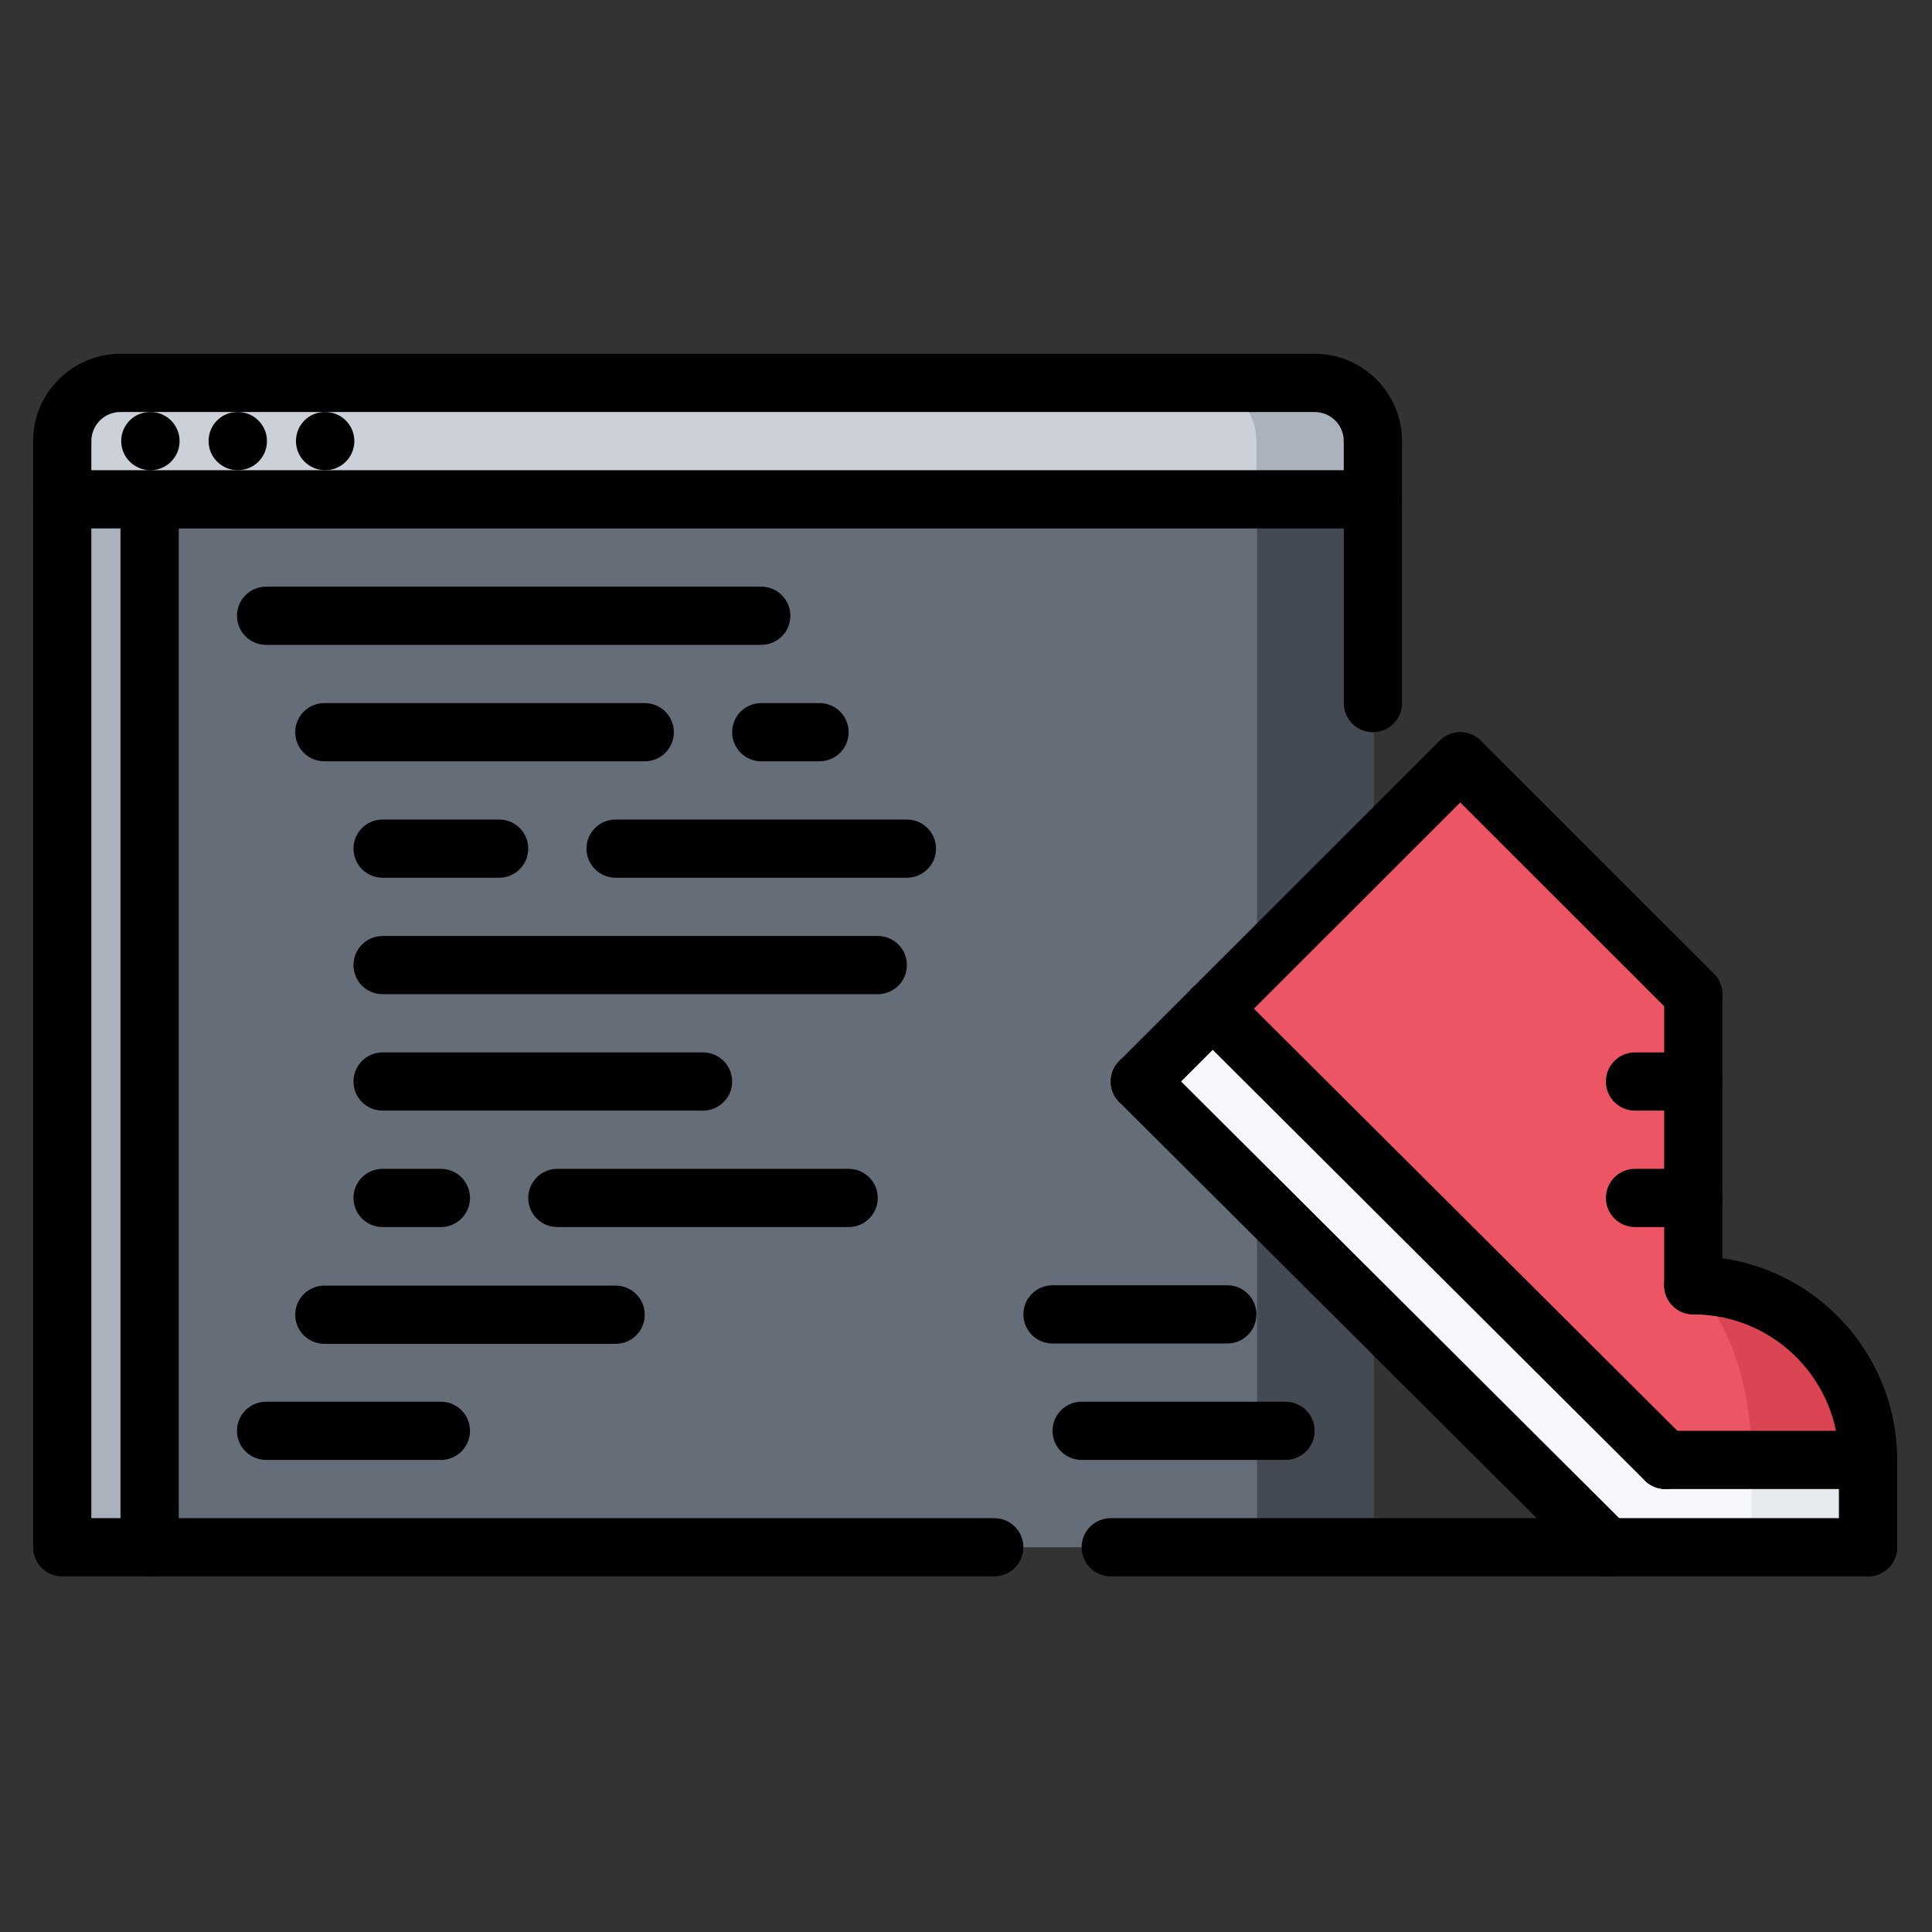 <svg xmlns="http://www.w3.org/2000/svg" xmlns:xlink="http://www.w3.org/1999/xlink" width="512" viewBox="0 0 384 384" height="512" preserveAspectRatio="xMidYMid meet"><rect x="0" y="0" width="384" height="384" fill="#333333" stroke="none"/><defs><clipPath id="f1cd6f8e60"><path d="M 6.578 93 L 279 93 L 279 313.316 L 6.578 313.316 Z M 6.578 93 " clip-rule="nonzero"></path></clipPath><clipPath id="3007a88bf2"><path d="M 6.578 70.316 L 30 70.316 L 30 94 L 6.578 94 Z M 6.578 70.316 " clip-rule="nonzero"></path></clipPath><clipPath id="4193823ace"><path d="M 6.578 81 L 19 81 L 19 106 L 6.578 106 Z M 6.578 81 " clip-rule="nonzero"></path></clipPath><clipPath id="c85ed2c601"><path d="M 255 70.316 L 279 70.316 L 279 94 L 255 94 Z M 255 70.316 " clip-rule="nonzero"></path></clipPath><clipPath id="60e2245e1b"><path d="M 18 70.316 L 268 70.316 L 268 82 L 18 82 Z M 18 70.316 " clip-rule="nonzero"></path></clipPath><clipPath id="7836acd58c"><path d="M 23 93 L 36 93 L 36 313.316 L 23 313.316 Z M 23 93 " clip-rule="nonzero"></path></clipPath><clipPath id="e41c66935c"><path d="M 313 301 L 377.078 301 L 377.078 313.316 L 313 313.316 Z M 313 301 " clip-rule="nonzero"></path></clipPath><clipPath id="40e7516807"><path d="M 220 209 L 326 209 L 326 313.316 L 220 313.316 Z M 220 209 " clip-rule="nonzero"></path></clipPath><clipPath id="69c8569c00"><path d="M 325 284 L 377.078 284 L 377.078 296 L 325 296 Z M 325 284 " clip-rule="nonzero"></path></clipPath><clipPath id="d385f60309"><path d="M 365 284 L 377.078 284 L 377.078 313.316 L 365 313.316 Z M 365 284 " clip-rule="nonzero"></path></clipPath><clipPath id="0a9a759ae8"><path d="M 330 249 L 377.078 249 L 377.078 296 L 330 296 Z M 330 249 " clip-rule="nonzero"></path></clipPath><clipPath id="fef70b5dc5"><path d="M 214 301 L 326 301 L 326 313.316 L 214 313.316 Z M 214 301 " clip-rule="nonzero"></path></clipPath></defs><path fill="#656d78" d="M 29.734 99.246 L 272.988 99.246 L 272.988 307.531 L 29.734 307.531 Z M 29.734 99.246 " fill-opacity="1" fill-rule="nonzero"></path><path fill="#434a54" d="M 249.832 99.246 L 272.988 99.246 L 272.988 307.531 L 249.832 307.531 Z M 249.832 99.246 " fill-opacity="1" fill-rule="nonzero"></path><path fill="#f5f7fa" d="M 371.289 290.172 L 371.289 307.531 L 319.418 307.531 L 226.562 214.957 L 241.035 200.496 L 330.996 290.172 Z M 371.289 290.172 " fill-opacity="1" fill-rule="nonzero"></path><path fill="#ed5565" d="M 336.555 255.457 C 355.773 255.457 371.289 270.965 371.289 290.172 L 330.996 290.172 L 241.035 200.496 L 290.242 151.316 L 336.555 197.602 Z M 336.555 255.457 " fill-opacity="1" fill-rule="nonzero"></path><path fill="#f5f7fa" d="M 371.289 290.172 L 371.289 307.531 L 319.418 307.531 L 226.562 214.957 L 241.035 200.496 L 330.996 290.172 Z M 371.289 290.172 " fill-opacity="1" fill-rule="nonzero"></path><path fill="#e6e9ed" d="M 348.133 290.172 L 371.289 290.172 L 371.289 307.531 L 348.133 307.531 Z M 348.133 290.172 " fill-opacity="1" fill-rule="nonzero"></path><path fill="#da4453" d="M 336.555 255.457 C 336.555 255.457 348.133 265.707 348.133 290.172 L 371.289 290.172 C 371.289 270.965 355.773 255.457 336.555 255.457 Z M 336.555 255.457 " fill-opacity="1" fill-rule="nonzero"></path><path fill="#ccd1d9" d="M 272.875 87.672 L 272.875 99.246 L 12.367 99.246 L 12.367 87.672 C 12.367 81.25 17.52 76.102 23.945 76.102 L 261.297 76.102 C 267.723 76.102 272.875 81.25 272.875 87.672 Z M 272.875 87.672 " fill-opacity="1" fill-rule="nonzero"></path><path fill="#aab2bd" d="M 261.297 76.102 L 238.141 76.102 C 244.566 76.102 249.719 81.25 249.719 87.672 L 249.719 99.246 L 272.875 99.246 L 272.875 87.672 C 272.875 81.25 267.723 76.102 261.297 76.102 Z M 261.297 76.102 " fill-opacity="1" fill-rule="nonzero"></path><path fill="#aab2bd" d="M 12.367 99.246 L 29.734 99.246 L 29.734 307.531 L 12.367 307.531 Z M 12.367 99.246 " fill-opacity="1" fill-rule="nonzero"></path><path fill="#000000" d="M 29.906 93.457 C 26.707 93.457 24.09 90.871 24.09 87.672 C 24.09 84.473 26.648 81.887 29.844 81.887 L 29.906 81.887 C 33.102 81.887 35.695 84.473 35.695 87.672 C 35.695 90.871 33.102 93.457 29.906 93.457 Z M 29.906 93.457 " fill-opacity="1" fill-rule="nonzero"></path><path fill="#000000" d="M 47.273 93.457 C 44.074 93.457 41.457 90.871 41.457 87.672 C 41.457 84.473 44.016 81.887 47.211 81.887 L 47.273 81.887 C 50.469 81.887 53.062 84.473 53.062 87.672 C 53.062 90.871 50.469 93.457 47.273 93.457 Z M 47.273 93.457 " fill-opacity="1" fill-rule="nonzero"></path><path fill="#000000" d="M 64.641 93.457 C 61.441 93.457 58.824 90.871 58.824 87.672 C 58.824 84.473 61.383 81.887 64.578 81.887 L 64.641 81.887 C 67.836 81.887 70.43 84.473 70.43 87.672 C 70.43 90.871 67.836 93.457 64.641 93.457 Z M 64.641 93.457 " fill-opacity="1" fill-rule="nonzero"></path><g clip-path="url(#f1cd6f8e60)"><path fill="#000000" d="M 197.617 313.316 L 12.367 313.316 C 9.164 313.316 6.578 310.73 6.578 307.531 L 6.578 99.246 C 6.578 96.047 9.164 93.457 12.367 93.457 L 272.875 93.457 C 276.074 93.457 278.664 96.047 278.664 99.246 L 278.664 139.746 C 278.664 142.945 276.074 145.531 272.875 145.531 C 269.672 145.531 267.086 142.945 267.086 139.746 L 267.086 105.031 L 18.156 105.031 L 18.156 301.746 L 197.617 301.746 C 200.816 301.746 203.406 304.332 203.406 307.531 C 203.406 310.73 200.816 313.316 197.617 313.316 Z M 197.617 313.316 " fill-opacity="1" fill-rule="nonzero"></path></g><g clip-path="url(#3007a88bf2)"><path fill="#000000" d="M 12.367 93.457 C 9.164 93.457 6.578 90.871 6.578 87.672 C 6.578 78.105 14.371 70.316 23.945 70.316 C 27.145 70.316 29.734 72.902 29.734 76.102 C 29.734 79.301 27.145 81.887 23.945 81.887 C 20.75 81.887 18.156 84.48 18.156 87.672 C 18.156 90.871 15.566 93.457 12.367 93.457 Z M 12.367 93.457 " fill-opacity="1" fill-rule="nonzero"></path></g><g clip-path="url(#4193823ace)"><path fill="#000000" d="M 12.367 105.031 C 9.164 105.031 6.578 102.445 6.578 99.246 L 6.578 87.672 C 6.578 84.473 9.164 81.887 12.367 81.887 C 15.566 81.887 18.156 84.473 18.156 87.672 L 18.156 99.246 C 18.156 102.445 15.566 105.031 12.367 105.031 Z M 12.367 105.031 " fill-opacity="1" fill-rule="nonzero"></path></g><g clip-path="url(#c85ed2c601)"><path fill="#000000" d="M 272.875 93.457 C 269.672 93.457 267.086 90.871 267.086 87.672 C 267.086 84.48 264.492 81.887 261.297 81.887 C 258.094 81.887 255.508 79.301 255.508 76.102 C 255.508 72.902 258.094 70.316 261.297 70.316 C 270.871 70.316 278.664 78.105 278.664 87.672 C 278.664 90.871 276.074 93.457 272.875 93.457 Z M 272.875 93.457 " fill-opacity="1" fill-rule="nonzero"></path></g><path fill="#000000" d="M 272.875 105.031 C 269.672 105.031 267.086 102.445 267.086 99.246 L 267.086 87.672 C 267.086 84.473 269.672 81.887 272.875 81.887 C 276.074 81.887 278.664 84.473 278.664 87.672 L 278.664 99.246 C 278.664 102.445 276.074 105.031 272.875 105.031 Z M 272.875 105.031 " fill-opacity="1" fill-rule="nonzero"></path><g clip-path="url(#60e2245e1b)"><path fill="#000000" d="M 261.297 81.887 L 23.945 81.887 C 20.742 81.887 18.156 79.301 18.156 76.102 C 18.156 72.902 20.742 70.316 23.945 70.316 L 261.297 70.316 C 264.496 70.316 267.086 72.902 267.086 76.102 C 267.086 79.301 264.496 81.887 261.297 81.887 Z M 261.297 81.887 " fill-opacity="1" fill-rule="nonzero"></path></g><g clip-path="url(#7836acd58c)"><path fill="#000000" d="M 29.734 313.316 C 26.531 313.316 23.945 310.73 23.945 307.531 L 23.945 99.246 C 23.945 96.047 26.531 93.457 29.734 93.457 C 32.934 93.457 35.523 96.047 35.523 99.246 L 35.523 307.531 C 35.523 310.73 32.934 313.316 29.734 313.316 Z M 29.734 313.316 " fill-opacity="1" fill-rule="nonzero"></path></g><path fill="#000000" d="M 151.305 128.172 L 52.891 128.172 C 49.688 128.172 47.102 125.586 47.102 122.387 C 47.102 119.188 49.688 116.602 52.891 116.602 L 151.305 116.602 C 154.504 116.602 157.094 119.188 157.094 122.387 C 157.094 125.586 154.504 128.172 151.305 128.172 Z M 151.305 128.172 " fill-opacity="1" fill-rule="nonzero"></path><path fill="#000000" d="M 128.148 151.316 L 64.469 151.316 C 61.266 151.316 58.68 148.73 58.68 145.531 C 58.68 142.332 61.266 139.746 64.469 139.746 L 128.148 139.746 C 131.348 139.746 133.938 142.332 133.938 145.531 C 133.938 148.73 131.348 151.316 128.148 151.316 Z M 128.148 151.316 " fill-opacity="1" fill-rule="nonzero"></path><path fill="#000000" d="M 122.359 267.102 L 64.469 267.102 C 61.266 267.102 58.68 264.512 58.68 261.312 C 58.68 258.113 61.266 255.527 64.469 255.527 L 122.359 255.527 C 125.559 255.527 128.148 258.113 128.148 261.312 C 128.148 264.512 125.559 267.102 122.359 267.102 Z M 122.359 267.102 " fill-opacity="1" fill-rule="nonzero"></path><path fill="#000000" d="M 162.883 151.316 L 151.305 151.316 C 148.102 151.316 145.516 148.73 145.516 145.531 C 145.516 142.332 148.102 139.746 151.305 139.746 L 162.883 139.746 C 166.082 139.746 168.672 142.332 168.672 145.531 C 168.672 148.73 166.082 151.316 162.883 151.316 Z M 162.883 151.316 " fill-opacity="1" fill-rule="nonzero"></path><path fill="#000000" d="M 87.625 290.172 L 52.891 290.172 C 49.688 290.172 47.102 287.586 47.102 284.387 C 47.102 281.188 49.688 278.602 52.891 278.602 L 87.625 278.602 C 90.824 278.602 93.414 281.188 93.414 284.387 C 93.414 287.586 90.824 290.172 87.625 290.172 Z M 87.625 290.172 " fill-opacity="1" fill-rule="nonzero"></path><path fill="#000000" d="M 99.203 174.457 L 76.047 174.457 C 72.844 174.457 70.258 171.871 70.258 168.672 C 70.258 165.473 72.844 162.887 76.047 162.887 L 99.203 162.887 C 102.402 162.887 104.992 165.473 104.992 168.672 C 104.992 171.871 102.402 174.457 99.203 174.457 Z M 99.203 174.457 " fill-opacity="1" fill-rule="nonzero"></path><path fill="#000000" d="M 180.25 174.457 L 122.359 174.457 C 119.156 174.457 116.57 171.871 116.57 168.672 C 116.57 165.473 119.156 162.887 122.359 162.887 L 180.25 162.887 C 183.449 162.887 186.039 165.473 186.039 168.672 C 186.039 171.871 183.449 174.457 180.25 174.457 Z M 180.25 174.457 " fill-opacity="1" fill-rule="nonzero"></path><path fill="#000000" d="M 174.461 197.602 L 76.047 197.602 C 72.844 197.602 70.258 195.016 70.258 191.816 C 70.258 188.617 72.844 186.031 76.047 186.031 L 174.461 186.031 C 177.66 186.031 180.25 188.617 180.25 191.816 C 180.25 195.016 177.66 197.602 174.461 197.602 Z M 174.461 197.602 " fill-opacity="1" fill-rule="nonzero"></path><path fill="#000000" d="M 139.727 220.746 L 76.047 220.746 C 72.844 220.746 70.258 218.16 70.258 214.957 C 70.258 211.758 72.844 209.172 76.047 209.172 L 139.727 209.172 C 142.926 209.172 145.516 211.758 145.516 214.957 C 145.516 218.16 142.926 220.746 139.727 220.746 Z M 139.727 220.746 " fill-opacity="1" fill-rule="nonzero"></path><path fill="#000000" d="M 168.672 243.887 L 110.781 243.887 C 107.578 243.887 104.992 241.301 104.992 238.102 C 104.992 234.902 107.578 232.316 110.781 232.316 L 168.672 232.316 C 171.871 232.316 174.461 234.902 174.461 238.102 C 174.461 241.301 171.871 243.887 168.672 243.887 Z M 168.672 243.887 " fill-opacity="1" fill-rule="nonzero"></path><path fill="#000000" d="M 87.625 243.887 L 76.047 243.887 C 72.844 243.887 70.258 241.301 70.258 238.102 C 70.258 234.902 72.844 232.316 76.047 232.316 L 87.625 232.316 C 90.824 232.316 93.414 234.902 93.414 238.102 C 93.414 241.301 90.824 243.887 87.625 243.887 Z M 87.625 243.887 " fill-opacity="1" fill-rule="nonzero"></path><g clip-path="url(#e41c66935c)"><path fill="#000000" d="M 371.289 313.316 L 319.43 313.316 C 316.227 313.316 313.641 310.73 313.641 307.531 C 313.641 304.332 316.227 301.746 319.43 301.746 L 371.289 301.746 C 374.488 301.746 377.078 304.332 377.078 307.531 C 377.078 310.73 374.488 313.316 371.289 313.316 Z M 371.289 313.316 " fill-opacity="1" fill-rule="nonzero"></path></g><g clip-path="url(#40e7516807)"><path fill="#000000" d="M 319.43 313.316 C 317.945 313.316 316.473 312.75 315.344 311.625 L 222.473 219.055 C 220.203 216.801 220.203 213.137 222.461 210.875 C 224.727 208.605 228.387 208.613 230.648 210.863 L 323.516 303.434 C 325.785 305.691 325.785 309.352 323.527 311.613 C 322.398 312.75 320.918 313.316 319.43 313.316 Z M 319.43 313.316 " fill-opacity="1" fill-rule="nonzero"></path></g><g clip-path="url(#69c8569c00)"><path fill="#000000" d="M 371.289 295.957 L 331.008 295.957 C 327.805 295.957 325.219 293.371 325.219 290.172 C 325.219 286.973 327.805 284.387 331.008 284.387 L 371.289 284.387 C 374.488 284.387 377.078 286.973 377.078 290.172 C 377.078 293.371 374.488 295.957 371.289 295.957 Z M 371.289 295.957 " fill-opacity="1" fill-rule="nonzero"></path></g><path fill="#000000" d="M 331.008 295.957 C 329.523 295.957 328.051 295.391 326.922 294.27 L 236.953 204.586 C 234.684 202.328 234.684 198.668 236.941 196.402 C 239.203 194.129 242.863 194.141 245.125 196.395 L 335.094 286.078 C 337.363 288.332 337.363 291.996 335.105 294.258 C 333.977 295.391 332.488 295.957 331.008 295.957 Z M 331.008 295.957 " fill-opacity="1" fill-rule="nonzero"></path><g clip-path="url(#d385f60309)"><path fill="#000000" d="M 371.289 313.316 C 368.086 313.316 365.5 310.73 365.5 307.531 L 365.5 290.172 C 365.5 286.973 368.086 284.387 371.289 284.387 C 374.488 284.387 377.078 286.973 377.078 290.172 L 377.078 307.531 C 377.078 310.73 374.488 313.316 371.289 313.316 Z M 371.289 313.316 " fill-opacity="1" fill-rule="nonzero"></path></g><path fill="#000000" d="M 226.562 220.746 C 225.078 220.746 223.598 220.176 222.469 219.051 C 220.203 216.789 220.203 213.129 222.469 210.867 L 236.945 196.398 C 239.211 194.137 242.867 194.137 245.133 196.398 C 247.395 198.66 247.395 202.316 245.133 204.578 L 230.652 219.051 C 229.523 220.176 228.043 220.746 226.562 220.746 Z M 226.562 220.746 " fill-opacity="1" fill-rule="nonzero"></path><path fill="#000000" d="M 241.039 206.273 C 239.559 206.273 238.074 205.707 236.945 204.578 C 234.684 202.316 234.684 198.66 236.945 196.398 L 286.148 147.227 C 288.41 144.965 292.07 144.965 294.332 147.227 C 296.598 149.488 296.598 153.145 294.332 155.406 L 245.133 204.578 C 244.004 205.707 242.523 206.273 241.039 206.273 Z M 241.039 206.273 " fill-opacity="1" fill-rule="nonzero"></path><g clip-path="url(#0a9a759ae8)"><path fill="#000000" d="M 371.289 295.957 C 368.086 295.957 365.5 293.371 365.5 290.172 C 365.5 274.223 352.516 261.246 336.555 261.246 C 333.352 261.246 330.766 258.66 330.766 255.457 C 330.766 252.258 333.352 249.672 336.555 249.672 C 358.895 249.672 377.078 267.848 377.078 290.172 C 377.078 293.371 374.488 295.957 371.289 295.957 Z M 371.289 295.957 " fill-opacity="1" fill-rule="nonzero"></path></g><path fill="#000000" d="M 336.555 261.246 C 333.352 261.246 330.766 258.66 330.766 255.457 L 330.766 197.602 C 330.766 194.402 333.352 191.816 336.555 191.816 C 339.754 191.816 342.344 194.402 342.344 197.602 L 342.344 255.457 C 342.344 258.66 339.754 261.246 336.555 261.246 Z M 336.555 261.246 " fill-opacity="1" fill-rule="nonzero"></path><path fill="#000000" d="M 336.555 203.387 C 335.07 203.387 333.59 202.82 332.461 201.691 L 286.148 155.406 C 283.883 153.145 283.883 149.488 286.148 147.227 C 288.41 144.965 292.07 144.965 294.332 147.227 L 340.645 193.512 C 342.91 195.773 342.91 199.43 340.645 201.691 C 339.516 202.82 338.035 203.387 336.555 203.387 Z M 336.555 203.387 " fill-opacity="1" fill-rule="nonzero"></path><path fill="#000000" d="M 336.555 220.746 L 324.977 220.746 C 321.773 220.746 319.188 218.16 319.188 214.957 C 319.188 211.758 321.773 209.172 324.977 209.172 L 336.555 209.172 C 339.754 209.172 342.344 211.758 342.344 214.957 C 342.344 218.16 339.754 220.746 336.555 220.746 Z M 336.555 220.746 " fill-opacity="1" fill-rule="nonzero"></path><path fill="#000000" d="M 336.555 243.887 L 324.977 243.887 C 321.773 243.887 319.188 241.301 319.188 238.102 C 319.188 234.902 321.773 232.316 324.977 232.316 L 336.555 232.316 C 339.754 232.316 342.344 234.902 342.344 238.102 C 342.344 241.301 339.754 243.887 336.555 243.887 Z M 336.555 243.887 " fill-opacity="1" fill-rule="nonzero"></path><g clip-path="url(#fef70b5dc5)"><path fill="#000000" d="M 319.43 313.316 L 220.773 313.316 C 217.57 313.316 214.984 310.73 214.984 307.531 C 214.984 304.332 217.57 301.746 220.773 301.746 L 319.43 301.746 C 322.629 301.746 325.219 304.332 325.219 307.531 C 325.219 310.73 322.629 313.316 319.43 313.316 Z M 319.43 313.316 " fill-opacity="1" fill-rule="nonzero"></path></g><path fill="#000000" d="M 255.508 290.172 L 214.984 290.172 C 211.781 290.172 209.195 287.586 209.195 284.387 C 209.195 281.188 211.781 278.602 214.984 278.602 L 255.508 278.602 C 258.707 278.602 261.297 281.188 261.297 284.387 C 261.297 287.586 258.707 290.172 255.508 290.172 Z M 255.508 290.172 " fill-opacity="1" fill-rule="nonzero"></path><path fill="#000000" d="M 243.93 267.031 L 209.195 267.031 C 205.992 267.031 203.406 264.445 203.406 261.246 C 203.406 258.047 205.992 255.457 209.195 255.457 L 243.93 255.457 C 247.129 255.457 249.719 258.047 249.719 261.246 C 249.719 264.445 247.129 267.031 243.93 267.031 Z M 243.93 267.031 " fill-opacity="1" fill-rule="nonzero"></path></svg>